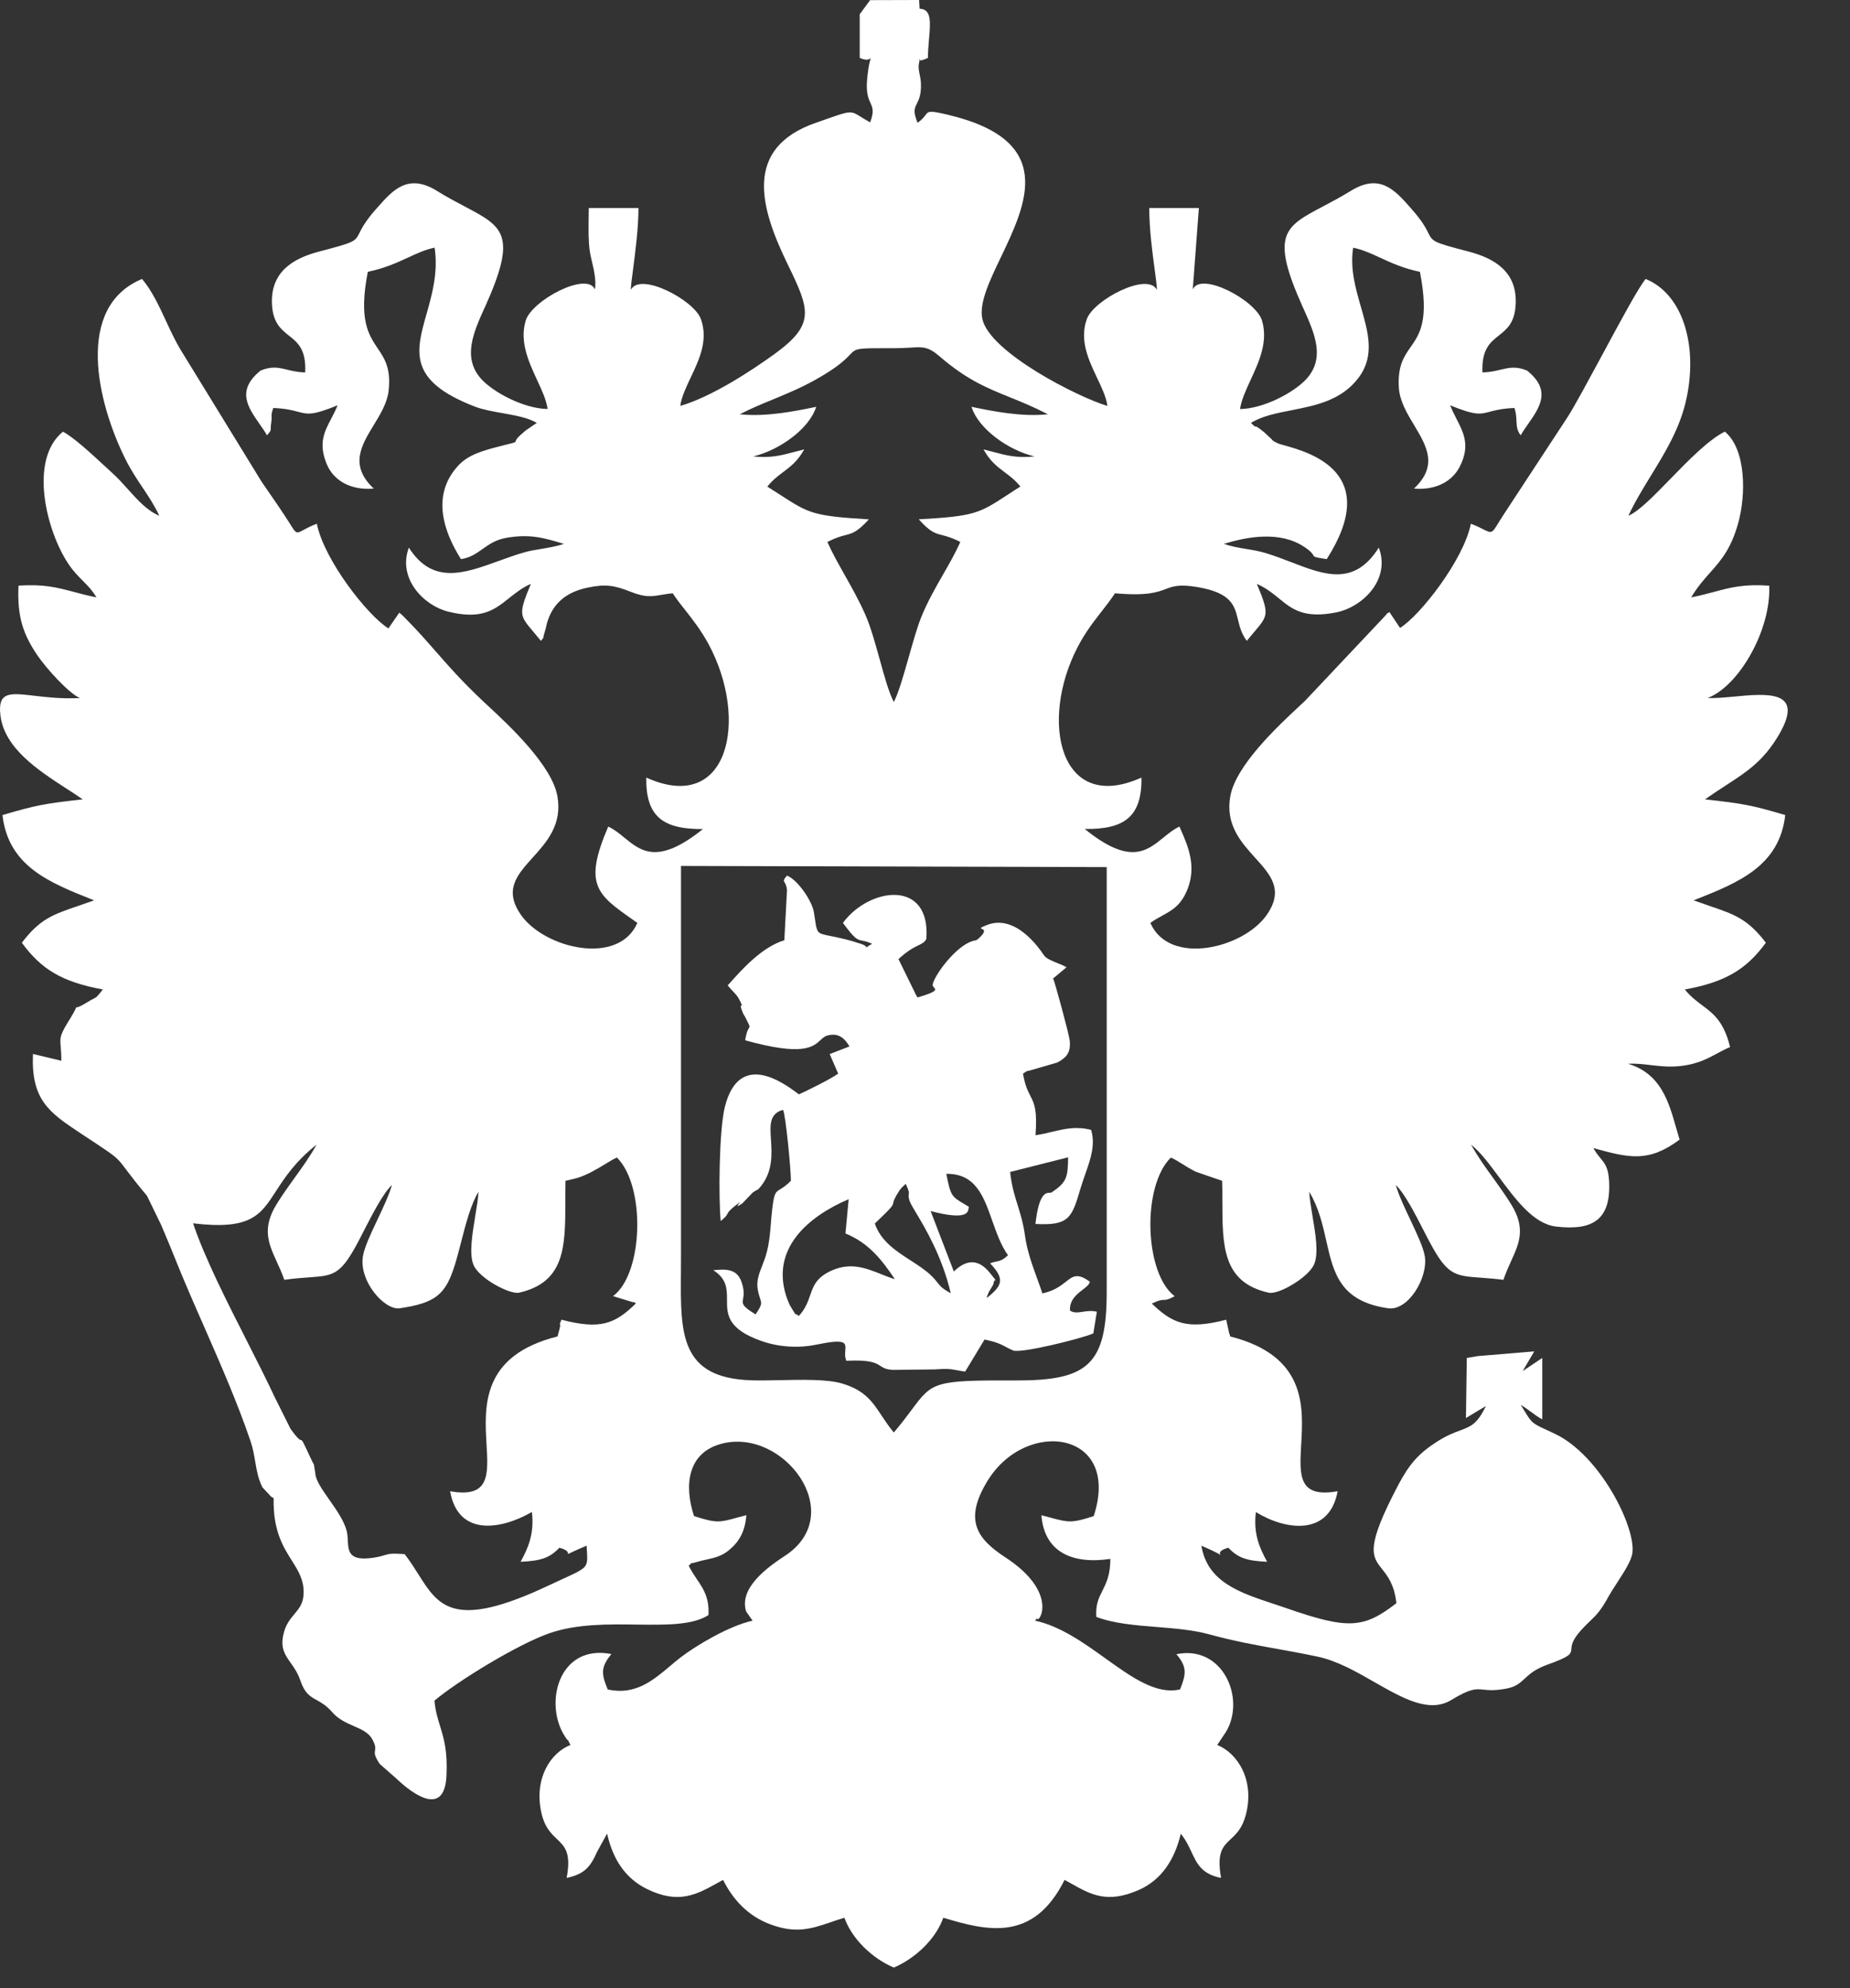 <svg width="27" height="29" viewBox="0 0 27 29" fill="none" xmlns="http://www.w3.org/2000/svg">
<rect x="0" y="0" width="27" height="29" fill="#333333" stroke="none"/>
<path fill-rule="evenodd" clip-rule="evenodd" d="M11.452 12.874C11.435 12.846 11.429 12.836 11.486 12.772C11.636 12.831 11.841 13.122 11.877 13.297L11.909 13.503C11.935 13.616 11.955 13.62 12.116 13.652C12.172 13.663 12.245 13.678 12.342 13.702C12.361 13.707 12.415 13.721 12.433 13.726L12.52 13.754C12.655 13.789 12.643 13.82 12.645 13.821C12.646 13.822 12.654 13.807 12.729 13.767C12.659 13.735 12.616 13.727 12.582 13.72C12.508 13.706 12.479 13.7 12.302 13.462C12.683 12.943 13.584 12.817 13.52 13.693C13.498 13.743 13.464 13.759 13.408 13.787C13.343 13.818 13.249 13.864 13.113 13.99L13.37 14.515L13.371 14.516C13.375 14.524 13.384 14.54 13.392 14.549C13.684 14.464 13.661 14.438 13.632 14.405C13.621 14.393 13.609 14.38 13.612 14.362C13.634 14.236 13.904 13.861 14.14 13.748C14.191 13.724 14.214 13.721 14.23 13.718C14.252 13.714 14.26 13.713 14.312 13.661C14.395 13.576 14.354 13.559 14.329 13.549C14.307 13.54 14.297 13.536 14.395 13.496C14.819 13.321 15.166 13.831 15.234 13.931C15.241 13.94 15.245 13.946 15.246 13.947C15.284 13.988 15.358 14.018 15.432 14.048C15.48 14.067 15.528 14.087 15.566 14.109L15.37 14.272C15.395 14.322 15.6 15.078 15.611 15.171C15.632 15.349 15.569 15.426 15.429 15.499L15.071 15.603C15.006 15.624 14.997 15.621 14.989 15.623C14.983 15.624 14.977 15.63 14.93 15.661C14.96 15.832 15.001 15.914 15.038 15.986C15.095 16.097 15.14 16.187 15.113 16.559C15.202 16.546 15.283 16.527 15.361 16.508C15.542 16.465 15.707 16.426 15.924 16.481C15.99 16.698 15.917 16.906 15.837 17.132C15.813 17.202 15.788 17.273 15.766 17.347C15.644 17.761 15.602 17.881 15.112 17.853C15.162 17.399 15.268 17.398 15.323 17.398C15.334 17.397 15.343 17.397 15.348 17.393C15.577 17.239 15.583 17.168 15.589 16.881L14.742 17.095C14.766 17.307 14.81 17.445 14.854 17.585C14.894 17.713 14.934 17.842 14.96 18.028C14.991 18.251 15.067 18.458 15.139 18.655C15.165 18.727 15.191 18.797 15.213 18.866C15.386 18.83 15.481 18.755 15.555 18.697C15.66 18.614 15.725 18.564 15.906 18.696C15.9 18.736 15.856 18.77 15.803 18.811C15.716 18.878 15.607 18.963 15.616 19.116C15.668 19.155 15.733 19.145 15.805 19.134C15.867 19.125 15.936 19.115 16.008 19.134L15.957 19.45C15.76 19.533 14.896 19.744 14.786 19.699C14.741 19.68 14.709 19.663 14.678 19.646C14.61 19.609 14.548 19.576 14.369 19.539L14.086 20.007C14.027 19.998 13.985 19.991 13.951 19.984C13.857 19.967 13.825 19.962 13.646 19.975L13.037 19.982C12.932 19.978 12.893 19.952 12.85 19.925C12.783 19.881 12.708 19.832 12.352 19.849C12.329 19.794 12.333 19.741 12.337 19.696C12.345 19.584 12.35 19.524 11.912 19.614C11.652 19.668 11.366 19.649 11.117 19.562C10.61 19.386 10.61 19.168 10.61 18.958C10.61 18.804 10.61 18.654 10.41 18.528C10.588 18.51 10.753 18.503 10.821 18.696C10.866 18.825 10.854 18.894 10.845 18.944C10.832 19.018 10.827 19.05 11.027 19.172C11.124 19.031 11.117 19.012 11.092 18.937C11.083 18.907 11.07 18.869 11.059 18.81C11.037 18.682 11.078 18.579 11.124 18.462C11.148 18.4 11.173 18.335 11.192 18.261C11.23 18.109 11.24 17.981 11.251 17.843C11.256 17.775 11.262 17.706 11.271 17.63C11.298 17.402 11.317 17.39 11.387 17.347C11.423 17.325 11.473 17.295 11.543 17.224C11.545 17.078 11.466 16.25 11.428 16.189C11.226 16.244 11.238 16.413 11.252 16.625C11.265 16.832 11.282 17.08 11.106 17.302C11.062 17.358 11.05 17.359 11.042 17.36C11.039 17.361 11.037 17.361 11.035 17.363C11.032 17.365 11.027 17.368 11.022 17.371C11.018 17.374 11.013 17.377 11.01 17.379C11.008 17.381 11.003 17.384 10.999 17.387C10.994 17.39 10.988 17.394 10.985 17.396L10.832 17.555C10.734 17.619 10.765 17.579 10.786 17.553C10.805 17.529 10.815 17.517 10.706 17.607C10.638 17.663 10.627 17.685 10.616 17.706C10.605 17.728 10.594 17.75 10.518 17.811C10.487 17.477 10.492 16.492 10.58 16.142C10.788 15.321 11.435 15.798 11.625 15.937C11.639 15.948 11.651 15.957 11.659 15.963C11.785 15.907 12.109 15.747 12.233 15.661L12.109 15.375L12.398 15.264C12.346 15.181 12.264 15.056 12.082 15.103C12.037 15.114 12.007 15.141 11.974 15.172C11.866 15.272 11.717 15.409 10.875 15.174C10.9 15.015 10.934 15.001 10.938 14.979C10.943 14.962 10.928 14.941 10.874 14.832C10.872 14.828 10.868 14.822 10.865 14.816C10.861 14.81 10.857 14.804 10.854 14.799C10.85 14.79 10.842 14.775 10.838 14.766C10.8 14.671 10.812 14.669 10.82 14.668C10.829 14.667 10.836 14.666 10.781 14.564C10.761 14.527 10.726 14.49 10.689 14.45C10.666 14.426 10.642 14.401 10.62 14.374C10.626 14.368 10.632 14.362 10.637 14.355C10.833 14.136 11.117 13.816 11.447 13.715L11.486 12.984C11.481 12.922 11.464 12.894 11.452 12.874ZM13.146 17.341C13.14 17.348 13.133 17.357 13.129 17.362C13.049 17.483 13.041 17.522 13.036 17.548C13.028 17.589 13.025 17.601 12.768 17.847C12.853 18.103 13.079 18.25 13.294 18.388C13.398 18.455 13.499 18.521 13.58 18.596C13.63 18.642 13.656 18.676 13.68 18.706C13.72 18.757 13.75 18.796 13.876 18.864C13.75 18.328 13.508 17.923 13.371 17.693C13.319 17.606 13.282 17.545 13.273 17.511C13.257 17.456 13.26 17.438 13.263 17.421C13.267 17.397 13.27 17.378 13.219 17.268L13.156 17.328C13.154 17.331 13.15 17.336 13.146 17.341ZM11.606 19.166C11.611 19.168 11.617 19.165 11.659 19.195C11.755 19.091 11.79 18.99 11.823 18.896C11.872 18.754 11.916 18.627 12.153 18.526C12.425 18.412 12.644 18.499 12.861 18.586C12.927 18.612 12.993 18.639 13.06 18.659C12.868 18.372 12.675 18.129 12.339 17.992L12.386 17.492C11.796 17.744 11.223 18.222 11.491 18.953C11.505 18.991 11.526 19.038 11.547 19.071C11.6 19.154 11.602 19.164 11.606 19.166ZM14.072 17.562C14.093 17.575 14.117 17.588 14.142 17.604C14.139 17.608 14.138 17.616 14.136 17.626C14.128 17.683 14.112 17.805 13.582 17.665L13.921 18.547C14.076 18.395 14.265 18.328 14.459 18.582C14.518 18.658 14.533 18.672 14.531 18.675C14.529 18.677 14.507 18.666 14.502 18.711C14.5 18.734 14.486 18.756 14.469 18.784C14.446 18.82 14.416 18.865 14.4 18.934C14.636 18.749 14.665 18.656 14.451 18.428C14.487 18.412 14.514 18.407 14.54 18.402C14.589 18.392 14.632 18.384 14.711 18.31C14.607 18.162 14.543 17.981 14.481 17.805C14.356 17.45 14.238 17.116 13.811 17.122C13.874 17.445 13.889 17.453 14.072 17.562Z" fill="white"/>
<path fill-rule="evenodd" clip-rule="evenodd" d="M12.547 0.844L12.547 0.208L12.699 0.002L13.414 0L13.421 0.127C13.597 0.133 13.58 0.323 13.559 0.566C13.551 0.654 13.543 0.749 13.543 0.844C13.467 0.882 13.433 0.884 13.419 0.878C13.419 0.862 13.415 0.86 13.412 0.863C13.41 0.866 13.41 0.874 13.419 0.878C13.419 0.888 13.417 0.903 13.412 0.926C13.4 0.976 13.411 1.03 13.422 1.087C13.43 1.123 13.437 1.161 13.44 1.2C13.449 1.377 13.411 1.451 13.382 1.51C13.347 1.579 13.323 1.628 13.392 1.791C13.456 1.746 13.484 1.709 13.505 1.681C13.551 1.621 13.56 1.61 13.826 1.672C15.423 2.046 14.982 2.968 14.609 3.749C14.442 4.097 14.289 4.417 14.336 4.648C14.437 5.138 15.738 5.796 16.162 5.921C16.145 5.792 16.08 5.656 16.011 5.511C15.887 5.249 15.751 4.962 15.862 4.653C15.962 4.376 16.749 3.961 16.884 4.228C16.885 4.179 16.871 4.071 16.852 3.93C16.819 3.687 16.773 3.345 16.773 3.034L17.497 3.034L17.408 4.222C17.523 3.954 18.327 4.378 18.418 4.675C18.511 4.982 18.375 5.277 18.251 5.544C18.182 5.695 18.116 5.837 18.098 5.967C18.444 5.96 18.875 5.73 19.058 5.537C19.35 5.228 19.185 4.86 19.024 4.502C19.02 4.493 19.015 4.483 19.011 4.474C18.537 3.418 18.745 3.308 19.309 3.011C19.43 2.947 19.568 2.874 19.718 2.782C20.138 2.524 20.359 2.775 20.579 3.023C20.587 3.032 20.595 3.041 20.603 3.051C20.758 3.225 20.81 3.328 20.844 3.396C20.91 3.526 20.914 3.534 21.429 3.668C21.822 3.77 22.141 3.97 22.121 4.431C22.11 4.708 21.992 4.802 21.875 4.894C21.747 4.996 21.621 5.096 21.636 5.433C21.749 5.429 21.832 5.409 21.906 5.391C22.027 5.363 22.123 5.34 22.285 5.404C22.647 5.691 22.472 5.942 22.304 6.182C22.264 6.239 22.225 6.294 22.194 6.35C22.139 6.282 22.135 6.213 22.132 6.136C22.129 6.08 22.126 6.019 22.103 5.951C21.92 5.959 21.82 5.985 21.743 6.006C21.601 6.044 21.532 6.062 21.164 5.912C21.192 5.982 21.225 6.047 21.257 6.11C21.363 6.316 21.459 6.502 21.305 6.806C21.199 7.016 20.963 7.154 20.636 7.127C20.993 6.793 20.821 6.507 20.64 6.204C20.534 6.029 20.426 5.848 20.415 5.648C20.398 5.334 20.491 5.201 20.587 5.063C20.721 4.872 20.861 4.671 20.723 3.965C20.482 3.915 20.305 3.834 20.145 3.76C20.011 3.698 19.888 3.642 19.749 3.613C19.701 3.915 19.783 4.203 19.862 4.477C19.968 4.845 20.067 5.187 19.832 5.504C19.583 5.84 19.204 5.914 18.85 5.984C18.63 6.027 18.42 6.068 18.257 6.169C18.32 6.23 18.321 6.227 18.322 6.222C18.323 6.218 18.325 6.21 18.389 6.257C18.402 6.267 18.44 6.296 18.453 6.307L18.513 6.364C18.545 6.391 18.557 6.405 18.566 6.415C18.58 6.431 18.583 6.435 18.651 6.467C18.669 6.476 18.706 6.486 18.755 6.499C19.119 6.602 20.169 6.895 19.363 8.156C19.183 8.128 19.181 8.125 19.165 8.096C19.153 8.076 19.134 8.042 19.035 7.977C18.687 7.746 18.22 7.822 17.862 7.934C17.971 7.971 18.078 7.989 18.186 8.007C18.283 8.023 18.381 8.039 18.481 8.07C18.604 8.108 18.725 8.154 18.842 8.199C19.332 8.388 19.765 8.555 20.123 7.988C20.3 8.457 19.881 8.858 19.5 8.933C19.03 9.026 18.858 8.886 18.666 8.729C18.575 8.655 18.478 8.576 18.343 8.517C18.526 8.956 18.509 8.976 18.311 9.211C18.278 9.25 18.24 9.294 18.197 9.348C18.118 9.246 18.093 9.141 18.068 9.04C18.018 8.833 17.973 8.647 17.474 8.563C17.207 8.519 17.119 8.552 17.011 8.593C16.888 8.639 16.74 8.695 16.273 8.654C16.212 8.746 16.147 8.83 16.08 8.916C15.963 9.066 15.84 9.222 15.728 9.438C15.166 10.516 15.463 11.882 16.659 11.342C16.668 11.916 16.407 12.099 15.832 12.092C16.484 12.621 16.733 12.418 16.979 12.218C17.053 12.158 17.128 12.097 17.213 12.057C17.22 12.072 17.226 12.086 17.233 12.101C17.337 12.34 17.462 12.626 17.336 12.958C17.242 13.202 17.116 13.272 16.965 13.355C16.91 13.385 16.851 13.418 16.789 13.462C17.066 14.095 18.139 13.834 18.482 13.353C18.745 12.984 18.546 12.763 18.318 12.512C18.112 12.284 17.883 12.03 17.955 11.618C18.033 11.166 18.657 10.585 18.968 10.296C18.999 10.268 19.026 10.242 19.05 10.219L20.232 8.966C20.235 8.953 20.244 8.948 20.257 8.941C20.263 8.938 20.27 8.934 20.278 8.928L20.433 9.159C20.724 8.981 21.361 8.168 21.467 7.639C21.655 7.713 21.715 7.769 21.761 7.758C21.807 7.747 21.837 7.669 21.968 7.471L22.884 6.075C22.994 5.9 23.183 5.548 23.379 5.186C23.642 4.698 23.915 4.19 24.018 4.069C24.581 4.3 24.792 5.088 24.598 5.88C24.5 6.277 24.296 6.61 24.095 6.937C23.977 7.13 23.859 7.322 23.766 7.523C23.917 7.46 24.139 7.232 24.379 6.985C24.646 6.711 24.935 6.415 25.173 6.296C25.484 6.551 25.485 7.217 25.367 7.635C25.262 8.01 25.115 8.176 24.958 8.353C24.867 8.455 24.773 8.561 24.682 8.714C24.813 8.688 24.92 8.659 25.019 8.633C25.257 8.569 25.451 8.517 25.821 8.543C25.85 9.187 25.38 10.008 24.923 10.181C25.028 10.187 25.164 10.174 25.307 10.161C25.792 10.115 26.348 10.062 25.961 10.72C25.737 11.101 25.495 11.258 25.181 11.461C25.089 11.521 24.99 11.585 24.884 11.66C25.452 11.723 25.571 11.746 26.055 11.889C25.969 12.638 25.366 12.876 24.728 13.129L24.718 13.133C24.805 13.164 24.883 13.191 24.955 13.216C25.317 13.339 25.508 13.405 25.772 13.751C25.492 14.133 25.192 14.324 24.589 14.433C24.673 14.536 24.759 14.601 24.843 14.664C25.007 14.786 25.158 14.899 25.25 15.273C25.179 15.302 25.117 15.336 25.054 15.37C24.927 15.438 24.797 15.508 24.591 15.541C24.395 15.572 24.241 15.553 24.092 15.536C23.984 15.523 23.879 15.51 23.761 15.517C24.239 15.661 24.354 16.066 24.466 16.463C24.482 16.517 24.497 16.57 24.513 16.623C24.059 16.96 23.782 16.892 23.255 16.747C23.289 16.81 23.324 16.852 23.356 16.891C23.421 16.97 23.474 17.033 23.484 17.227C23.514 17.786 23.252 17.956 22.708 17.891C22.384 17.853 22.123 17.501 21.88 17.173C21.74 16.985 21.607 16.804 21.47 16.697C21.57 16.877 21.68 17.029 21.793 17.184C21.881 17.307 21.97 17.43 22.056 17.569C22.271 17.918 22.173 18.134 22.053 18.397C22.015 18.481 21.975 18.569 21.942 18.668C21.811 18.652 21.701 18.644 21.609 18.637C21.254 18.611 21.136 18.602 20.909 18.197C20.868 18.126 20.823 18.038 20.775 17.944C20.648 17.696 20.5 17.409 20.371 17.284C20.411 17.429 20.498 17.613 20.584 17.794C20.68 17.998 20.775 18.198 20.795 18.329C20.842 18.638 20.553 19.126 20.257 19.083C19.556 18.981 19.463 18.569 19.357 18.102C19.304 17.866 19.247 17.616 19.108 17.384C19.112 17.478 19.133 17.601 19.154 17.73C19.199 17.995 19.249 18.292 19.176 18.448C19.089 18.637 18.659 18.889 18.516 18.856C17.841 18.705 17.841 18.174 17.84 17.524C17.84 17.426 17.84 17.326 17.837 17.224L17.453 17.092C17.364 17.047 17.303 17.009 17.248 16.974C17.194 16.94 17.147 16.911 17.088 16.885C16.661 17.304 16.703 18.578 17.144 18.907C17.049 18.959 17.022 18.96 16.989 18.961C16.967 18.961 16.942 18.962 16.89 18.98L16.81 19.014C17.11 19.303 17.324 19.399 17.896 19.25L17.933 19.418C17.933 19.419 17.934 19.422 17.934 19.425C17.937 19.438 17.942 19.462 17.943 19.455C17.944 19.451 17.945 19.457 17.947 19.466C17.949 19.475 17.951 19.487 17.954 19.494C19.066 19.776 19.023 20.515 18.99 21.075C18.965 21.521 18.945 21.854 19.522 21.752C19.403 22.405 18.775 22.329 18.329 22.056C18.291 22.37 18.38 22.574 18.493 22.781C18.198 22.767 18.07 22.727 17.927 22.576C17.749 22.625 17.816 22.682 17.816 22.683C17.815 22.684 17.773 22.649 17.534 22.546C17.62 23.075 18.089 23.23 18.585 23.394C18.649 23.415 18.714 23.436 18.778 23.459C19.673 23.769 19.899 23.757 20.38 23.385C20.349 23.111 20.252 22.99 20.171 22.888C20.02 22.698 19.924 22.576 20.41 21.655C20.569 21.355 20.709 21.194 20.99 21.018C21.127 20.933 21.229 20.895 21.313 20.864C21.467 20.807 21.559 20.773 21.686 20.509L21.395 20.684L21.407 19.808L21.565 19.781L22.392 19.712L22.223 19.999L22.509 19.808L22.509 20.704C22.442 20.667 22.393 20.631 22.344 20.594C22.3 20.561 22.255 20.528 22.195 20.492C22.284 20.638 22.319 20.702 22.371 20.747C22.428 20.797 22.506 20.825 22.699 20.917C23.35 21.229 23.871 22.265 23.825 22.649C23.811 22.763 23.703 22.929 23.604 23.082C23.557 23.154 23.512 23.223 23.479 23.282C23.364 23.494 23.296 23.56 23.207 23.645C23.166 23.685 23.12 23.728 23.063 23.793C22.943 23.93 22.937 24.002 22.933 24.053C22.926 24.128 22.923 24.16 22.575 24.285C22.401 24.348 22.321 24.422 22.252 24.486C22.183 24.549 22.124 24.604 21.99 24.63C21.816 24.663 21.724 24.654 21.651 24.646C21.535 24.634 21.462 24.627 21.179 24.798C20.858 24.992 20.474 24.773 20.061 24.537C19.794 24.384 19.515 24.225 19.231 24.165C19.016 24.119 18.824 24.085 18.637 24.051C18.319 23.994 18.017 23.94 17.647 23.839C17.411 23.775 17.145 23.753 16.881 23.732C16.567 23.707 16.256 23.682 16 23.585C15.988 23.403 16.037 23.306 16.09 23.202C16.145 23.092 16.205 22.973 16.205 22.739C15.65 22.821 15.241 22.641 15.199 22.102C15.254 22.116 15.301 22.128 15.342 22.14C15.596 22.207 15.64 22.219 15.962 22.115C16.37 20.873 14.977 20.675 14.411 21.603C14.064 22.171 14.257 22.445 14.671 22.715C15.46 23.231 15.163 23.684 15.136 23.61C15.134 23.604 15.127 23.614 15.119 23.624C15.115 23.63 15.111 23.636 15.107 23.64C15.476 23.72 15.815 23.962 16.133 24.19C16.519 24.467 16.876 24.722 17.222 24.643C17.313 24.419 17.327 24.315 17.169 24.129C17.849 23.989 18.185 24.779 17.892 25.263L17.765 25.453C18.061 25.572 18.316 25.966 18.182 26.473C18.13 26.67 18.041 26.753 17.961 26.827C17.848 26.933 17.755 27.019 17.821 27.392C17.54 27.338 17.47 27.187 17.389 27.014C17.349 26.928 17.306 26.836 17.233 26.748C17.145 27.122 16.953 27.424 16.614 27.571C16.158 27.769 15.918 27.634 15.64 27.478C15.607 27.459 15.572 27.44 15.537 27.421C15.083 28.331 14.409 28.167 13.767 27.973C13.661 28.276 13.366 28.564 13.045 28.7C12.724 28.564 12.431 28.277 12.324 27.973C12.254 27.994 12.189 28.016 12.128 28.037C11.841 28.134 11.616 28.211 11.236 28.067C10.912 27.945 10.694 27.703 10.553 27.421C10.524 27.437 10.495 27.453 10.466 27.469C10.168 27.634 9.902 27.782 9.438 27.552C9.123 27.395 8.945 27.12 8.86 26.746L8.715 27.01C8.618 27.227 8.535 27.337 8.27 27.392C8.339 27.026 8.243 26.934 8.127 26.824C8.041 26.742 7.943 26.649 7.897 26.422C7.797 25.932 8.038 25.566 8.326 25.453C8.291 25.386 8.284 25.372 8.284 25.372C8.283 25.373 8.298 25.411 8.249 25.335C7.931 24.858 8.15 23.975 8.923 24.127C8.766 24.319 8.775 24.412 8.869 24.643C9.268 24.733 9.53 24.512 9.778 24.303C9.83 24.259 9.881 24.216 9.933 24.176C10.161 24.001 10.646 23.713 10.984 23.64L10.89 23.507C10.779 23.162 11.207 22.857 11.456 22.694C12.388 22.084 11.433 20.813 10.524 21.061C10.037 21.193 9.98 21.661 10.129 22.115C10.462 22.219 10.494 22.21 10.772 22.133C10.808 22.124 10.848 22.113 10.893 22.101C10.873 22.353 10.778 22.5 10.631 22.618C10.528 22.7 10.431 22.722 10.319 22.747C10.273 22.757 10.224 22.768 10.172 22.783C10.091 22.808 10.086 22.802 10.086 22.802C10.086 22.802 10.09 22.806 10.051 22.838C10.09 22.916 10.133 22.979 10.173 23.039C10.269 23.18 10.352 23.304 10.34 23.558C10.11 23.707 9.726 23.702 9.298 23.697C8.88 23.691 8.42 23.685 8.022 23.822C7.555 23.984 6.674 24.525 6.341 24.806C6.354 24.957 6.388 25.066 6.423 25.179C6.477 25.355 6.534 25.539 6.516 25.904C6.486 26.51 6.021 26.169 5.787 25.945L5.542 25.73C5.461 25.609 5.467 25.573 5.473 25.535C5.479 25.502 5.485 25.467 5.435 25.373C5.381 25.272 5.276 25.226 5.162 25.177C5.055 25.13 4.939 25.079 4.85 24.976C4.762 24.876 4.687 24.834 4.62 24.797C4.524 24.744 4.447 24.701 4.382 24.509C4.346 24.403 4.293 24.327 4.244 24.258C4.163 24.144 4.094 24.046 4.133 23.856C4.164 23.701 4.234 23.618 4.298 23.542C4.365 23.462 4.426 23.389 4.431 23.248C4.439 23.049 4.355 22.916 4.259 22.763C4.132 22.562 3.983 22.325 3.994 21.854C3.988 21.849 3.98 21.845 3.973 21.841C3.965 21.836 3.958 21.832 3.955 21.829L3.829 21.694C3.765 21.562 3.745 21.441 3.724 21.316C3.708 21.223 3.692 21.127 3.657 21.023C3.465 20.46 3.224 19.911 2.984 19.363C2.831 19.016 2.679 18.669 2.539 18.318C2.501 18.221 2.461 18.128 2.421 18.032C2.399 17.979 2.376 17.925 2.353 17.87L2.145 17.442C1.87 17.116 1.814 17.011 1.734 16.927C1.653 16.841 1.548 16.777 1.158 16.519C0.708 16.221 0.453 16.034 0.481 15.374L0.896 15.473C0.895 15.38 0.89 15.317 0.886 15.268C0.874 15.125 0.872 15.101 1.029 14.849C1.112 14.715 1.108 14.696 1.113 14.694C1.118 14.691 1.133 14.706 1.269 14.622C1.316 14.593 1.344 14.579 1.364 14.568C1.412 14.544 1.413 14.543 1.501 14.433C0.898 14.322 0.599 14.135 0.319 13.751C0.582 13.405 0.772 13.34 1.133 13.217C1.205 13.192 1.284 13.165 1.373 13.133L1.356 13.126C0.719 12.873 0.122 12.636 0.036 11.889C0.515 11.748 0.642 11.722 1.207 11.66C1.135 11.609 1.053 11.556 0.967 11.501C0.563 11.239 0.063 10.916 0.006 10.433C-0.035 10.086 0.142 10.107 0.496 10.148C0.676 10.169 0.902 10.196 1.168 10.182C1.014 10.124 0.674 9.749 0.543 9.555C0.341 9.255 0.249 9.003 0.27 8.543C0.638 8.517 0.835 8.57 1.074 8.633C1.173 8.66 1.28 8.688 1.408 8.714C1.347 8.61 1.279 8.543 1.209 8.472C1.142 8.405 1.072 8.335 1 8.228C0.675 7.745 0.417 6.705 0.918 6.297C1.065 6.37 1.337 6.621 1.521 6.791C1.566 6.832 1.605 6.869 1.636 6.897C1.716 6.968 1.79 7.051 1.864 7.133C2.006 7.291 2.146 7.448 2.325 7.523C2.255 7.373 2.169 7.243 2.079 7.109C1.995 6.983 1.908 6.853 1.832 6.7C1.42 5.877 1.085 4.479 2.073 4.069C2.218 4.24 2.322 4.464 2.425 4.687C2.49 4.827 2.555 4.966 2.629 5.091L3.817 7.025C3.87 7.102 3.915 7.168 3.958 7.23C4.022 7.323 4.08 7.407 4.146 7.507C4.266 7.686 4.294 7.757 4.334 7.765C4.377 7.774 4.433 7.714 4.624 7.639C4.73 8.169 5.367 8.981 5.669 9.166L5.827 8.937C5.851 8.955 5.859 8.962 5.867 8.969C5.877 8.978 5.886 8.988 5.921 9.024C6.086 9.19 6.216 9.338 6.35 9.491C6.537 9.705 6.732 9.928 7.04 10.219C7.064 10.242 7.093 10.268 7.124 10.297C7.435 10.586 8.058 11.166 8.136 11.618C8.207 12.03 7.978 12.284 7.772 12.512C7.545 12.764 7.346 12.985 7.609 13.353C7.952 13.833 9.026 14.095 9.302 13.462C9.28 13.446 9.258 13.431 9.237 13.416C8.711 13.047 8.512 12.906 8.877 12.057C8.964 12.097 9.039 12.158 9.114 12.22C9.359 12.419 9.604 12.619 10.259 12.093C9.683 12.097 9.423 11.918 9.432 11.342C10.635 11.887 10.933 10.497 10.343 9.399C10.232 9.194 10.115 9.045 10.004 8.904C9.939 8.822 9.876 8.742 9.818 8.654C9.75 8.66 9.696 8.67 9.647 8.678C9.51 8.701 9.418 8.717 9.202 8.631C8.968 8.539 8.838 8.515 8.569 8.573C8.259 8.639 8.067 8.805 7.985 9.082C7.978 9.107 7.973 9.128 7.969 9.148C7.964 9.171 7.958 9.194 7.949 9.222C7.924 9.3 7.931 9.303 7.931 9.305C7.93 9.307 7.925 9.308 7.894 9.348C7.852 9.296 7.815 9.252 7.783 9.214C7.581 8.976 7.565 8.957 7.748 8.517C7.618 8.574 7.521 8.652 7.427 8.727C7.22 8.892 7.031 9.044 6.543 8.922C6.181 8.833 5.8 8.435 5.967 7.988C6.314 8.532 6.773 8.365 7.274 8.184C7.398 8.139 7.526 8.093 7.654 8.056C7.737 8.033 7.823 8.019 7.909 8.005C8.016 7.987 8.123 7.969 8.229 7.934C7.933 7.841 7.724 7.787 7.39 7.845C7.233 7.873 7.137 7.942 7.043 8.008C6.952 8.072 6.865 8.135 6.728 8.156C6.488 7.779 6.282 7.235 6.684 6.796C6.829 6.636 7.035 6.575 7.309 6.506C7.489 6.46 7.515 6.457 7.523 6.443C7.53 6.431 7.522 6.409 7.608 6.335L7.67 6.281C7.675 6.277 7.682 6.272 7.689 6.267C7.694 6.263 7.698 6.26 7.702 6.258L7.834 6.169C7.712 6.094 7.523 6.06 7.333 6.026C7.189 6.001 7.045 5.975 6.931 5.931C5.949 5.554 6.07 5.127 6.225 4.58C6.306 4.293 6.397 3.974 6.343 3.612C6.203 3.642 6.082 3.698 5.951 3.759C5.79 3.833 5.613 3.914 5.368 3.965C5.232 4.663 5.378 4.881 5.512 5.081C5.614 5.232 5.709 5.374 5.671 5.705C5.651 5.877 5.553 6.039 5.456 6.198C5.273 6.498 5.095 6.789 5.455 7.127C5.116 7.155 4.867 7.01 4.767 6.766C4.645 6.468 4.733 6.299 4.833 6.109C4.865 6.047 4.899 5.983 4.927 5.912C4.559 6.062 4.49 6.044 4.348 6.006C4.27 5.985 4.17 5.959 3.988 5.951C3.961 6.031 3.962 6.05 3.964 6.075C3.965 6.092 3.966 6.111 3.96 6.153C3.947 6.238 3.954 6.258 3.95 6.276C3.947 6.29 3.935 6.303 3.897 6.35C3.865 6.294 3.826 6.238 3.786 6.181C3.618 5.941 3.444 5.692 3.805 5.404C3.97 5.339 4.065 5.362 4.185 5.391C4.259 5.409 4.341 5.429 4.454 5.433C4.471 5.096 4.344 4.996 4.216 4.895C4.1 4.802 3.981 4.708 3.969 4.431C3.95 3.97 4.269 3.77 4.662 3.668C5.177 3.533 5.181 3.526 5.247 3.396C5.281 3.328 5.333 3.225 5.487 3.051C5.496 3.042 5.504 3.032 5.512 3.023C5.73 2.776 5.953 2.524 6.373 2.782C6.524 2.876 6.663 2.949 6.785 3.013C7.345 3.309 7.555 3.42 7.08 4.474L7.072 4.49C6.91 4.849 6.74 5.227 7.033 5.538C7.215 5.73 7.647 5.96 7.992 5.966C7.975 5.837 7.909 5.695 7.839 5.544C7.716 5.277 7.579 4.981 7.673 4.675C7.764 4.38 8.568 3.954 8.683 4.222C8.704 4.092 8.668 3.938 8.638 3.81C8.626 3.759 8.615 3.712 8.609 3.673C8.586 3.517 8.589 3.354 8.591 3.192C8.592 3.139 8.593 3.086 8.593 3.034L9.318 3.034C9.318 3.329 9.272 3.676 9.24 3.925C9.22 4.07 9.206 4.181 9.207 4.228C9.342 3.961 10.129 4.377 10.229 4.653C10.34 4.961 10.205 5.245 10.081 5.506C10.012 5.652 9.946 5.79 9.928 5.921C10.385 5.789 10.961 5.411 11.297 5.169C11.908 4.728 11.818 4.519 11.492 3.847C11.099 3.038 10.838 2.161 11.91 1.79C12.26 1.669 12.359 1.625 12.444 1.644C12.505 1.659 12.559 1.707 12.699 1.785C12.76 1.626 12.736 1.573 12.704 1.502C12.674 1.436 12.637 1.353 12.656 1.151C12.68 0.9 12.711 0.847 12.71 0.847C12.708 0.846 12.67 0.903 12.547 0.844ZM12.867 20.649C12.919 20.727 12.973 20.809 13.045 20.895C13.156 20.764 13.237 20.656 13.304 20.566C13.611 20.154 13.628 20.132 14.836 20.136C15.879 20.138 16.152 19.901 16.152 18.844L16.152 12.648L9.939 12.631C9.938 13.593 9.939 14.551 9.939 15.507C9.939 16.447 9.939 17.385 9.939 18.323C9.939 18.403 9.938 18.481 9.938 18.557C9.93 19.459 9.925 20.099 10.964 20.134C11.078 20.138 11.219 20.135 11.368 20.132C11.698 20.125 12.07 20.116 12.288 20.18C12.623 20.279 12.734 20.448 12.867 20.649ZM4.029 17.373C3.801 17.726 3.659 17.945 2.818 17.844C2.984 18.341 3.309 18.981 3.611 19.575C3.756 19.86 3.895 20.135 4.009 20.379L4.239 20.84C4.353 20.999 4.379 21.003 4.394 21.006C4.412 21.009 4.414 21.01 4.546 21.295C4.549 21.3 4.552 21.307 4.555 21.313C4.559 21.32 4.562 21.326 4.564 21.331C4.566 21.334 4.569 21.34 4.572 21.345C4.576 21.351 4.579 21.357 4.581 21.361L4.602 21.492C4.607 21.592 4.701 21.726 4.804 21.873C4.909 22.022 5.022 22.183 5.06 22.332C5.071 22.377 5.074 22.425 5.076 22.472C5.085 22.633 5.093 22.778 5.46 22.72C5.539 22.707 5.581 22.695 5.615 22.684C5.679 22.665 5.715 22.655 5.905 22.669C5.982 22.767 6.045 22.867 6.105 22.962C6.402 23.432 6.623 23.781 8.015 23.123C8.379 22.951 8.51 22.91 8.552 22.825C8.58 22.768 8.569 22.692 8.561 22.546C8.331 22.642 8.297 22.67 8.291 22.665C8.285 22.66 8.313 22.616 8.164 22.576C8.021 22.727 7.893 22.767 7.598 22.781C7.712 22.573 7.799 22.37 7.763 22.055C7.314 22.312 6.688 22.42 6.569 21.752C7.146 21.854 7.127 21.519 7.101 21.072C7.068 20.511 7.025 19.773 8.137 19.494L8.167 19.382C8.181 19.322 8.175 19.318 8.172 19.316C8.168 19.314 8.167 19.313 8.194 19.25C8.766 19.399 8.975 19.31 9.28 19.013C9.279 19.012 9.278 19.011 9.277 19.01C9.265 19 9.247 18.985 9.241 18.996L8.947 18.906C9.389 18.58 9.427 17.302 9.003 16.884C8.954 16.906 8.895 16.942 8.829 16.982C8.709 17.055 8.565 17.142 8.412 17.186C8.407 17.188 8.399 17.19 8.392 17.191C8.386 17.192 8.381 17.194 8.377 17.195L8.253 17.224C8.251 17.327 8.251 17.429 8.251 17.527C8.25 18.179 8.249 18.703 7.575 18.856C7.445 18.885 6.995 18.652 6.911 18.451C6.844 18.292 6.893 18 6.936 17.737C6.958 17.605 6.979 17.481 6.983 17.384C6.871 17.571 6.799 17.848 6.731 18.113C6.701 18.229 6.672 18.342 6.64 18.445C6.505 18.883 6.358 19.006 5.834 19.083C5.614 19.115 5.24 18.694 5.296 18.329C5.316 18.198 5.41 17.999 5.507 17.794C5.592 17.614 5.68 17.429 5.72 17.284C5.59 17.409 5.44 17.701 5.312 17.95C5.265 18.042 5.221 18.127 5.182 18.197C4.957 18.6 4.846 18.608 4.513 18.632C4.414 18.639 4.296 18.648 4.149 18.668C4.116 18.572 4.077 18.485 4.039 18.404C3.918 18.137 3.82 17.92 4.035 17.568C4.122 17.427 4.213 17.301 4.303 17.176C4.413 17.024 4.522 16.873 4.62 16.697C4.309 16.942 4.156 17.178 4.029 17.373ZM11.28 5.827C11.116 5.894 10.956 5.96 10.797 6.043C11.175 6.082 11.577 6.004 11.912 5.934C11.811 6.259 11.368 6.57 10.992 6.658C11.248 6.684 11.399 6.644 11.601 6.59C11.644 6.579 11.689 6.567 11.737 6.555C11.642 6.727 11.537 6.806 11.43 6.886C11.353 6.944 11.274 7.003 11.199 7.098C11.271 7.143 11.334 7.184 11.39 7.22C11.803 7.487 11.865 7.527 12.681 7.576C12.51 7.761 12.446 7.777 12.342 7.805C12.278 7.821 12.2 7.842 12.075 7.905C12.147 8.066 12.235 8.222 12.326 8.384C12.427 8.562 12.532 8.749 12.627 8.961C12.705 9.137 12.773 9.38 12.838 9.615C12.906 9.862 12.972 10.1 13.045 10.24C13.114 10.108 13.189 9.844 13.264 9.58C13.326 9.362 13.387 9.145 13.446 9C13.536 8.778 13.653 8.573 13.766 8.376C13.858 8.216 13.947 8.061 14.015 7.905C13.892 7.842 13.813 7.822 13.749 7.805C13.642 7.778 13.576 7.76 13.409 7.575C14.225 7.53 14.291 7.488 14.709 7.215C14.763 7.18 14.823 7.14 14.892 7.097C14.816 7.003 14.738 6.944 14.661 6.887C14.553 6.806 14.448 6.727 14.354 6.555C14.402 6.567 14.446 6.579 14.488 6.59C14.691 6.644 14.842 6.684 15.099 6.658C14.723 6.57 14.28 6.26 14.179 5.934C14.51 6.003 14.912 6.082 15.294 6.043C15.087 5.936 14.908 5.863 14.739 5.795C14.406 5.66 14.111 5.541 13.72 5.204C13.547 5.054 13.473 5.059 13.282 5.071C13.219 5.075 13.142 5.079 13.045 5.079C12.624 5.079 12.528 5.077 12.463 5.12C12.388 5.171 12.354 5.285 11.898 5.541C11.685 5.66 11.48 5.744 11.28 5.827Z" fill="white"/>
</svg>
